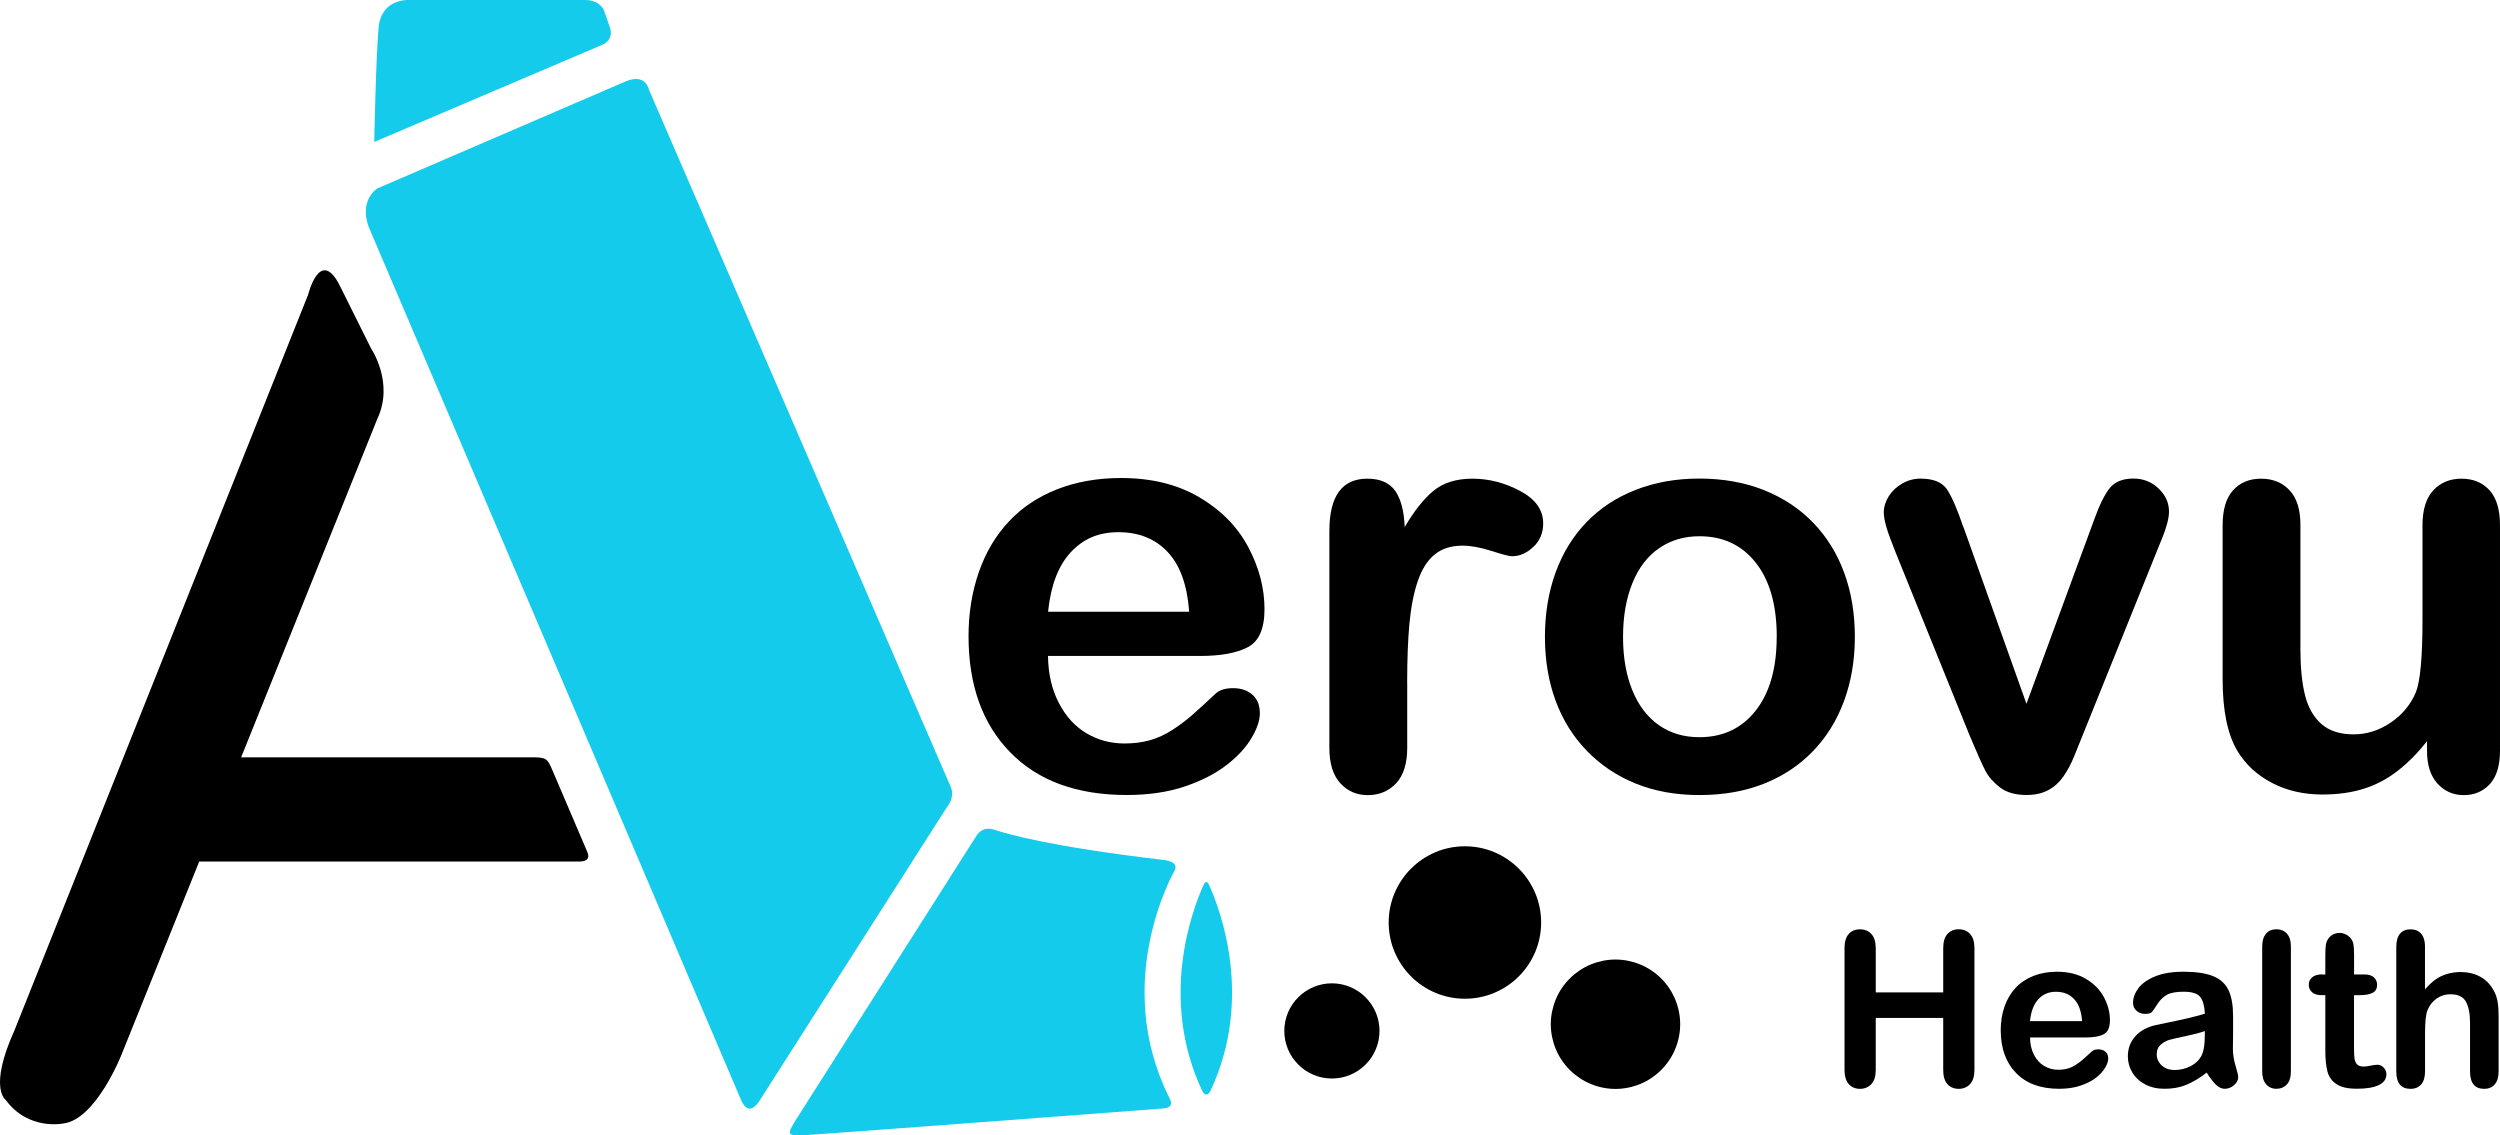 <?xml version="1.0" encoding="UTF-8"?><svg xmlns="http://www.w3.org/2000/svg" viewBox="0 0 413.9 187.98"><g id="a"/><g id="b"><g id="c"><path d="M173.51,101.28h23.37c-.32-4.4-1.5-7.7-3.56-9.89-2.06-2.19-4.78-3.28-8.14-3.28s-5.84,1.11-7.91,3.33c-2.06,2.22-3.31,5.5-3.75,9.84Zm25.2,7.32h-25.2c.03,2.93,.62,5.51,1.77,7.74,1.15,2.23,2.68,3.92,4.58,5.05,1.9,1.13,4,1.7,6.3,1.7,1.54,0,2.95-.18,4.23-.54,1.27-.36,2.51-.93,3.7-1.7,1.2-.77,2.3-1.6,3.3-2.48,1.01-.88,2.31-2.08,3.92-3.59,.66-.57,1.61-.85,2.83-.85,1.32,0,2.39,.36,3.21,1.09,.82,.72,1.23,1.74,1.23,3.07,0,1.17-.45,2.53-1.37,4.08-.91,1.56-2.29,3.05-4.13,4.48-1.84,1.43-4.15,2.62-6.94,3.56-2.78,.94-5.99,1.41-9.6,1.41-8.28,0-14.71-2.36-19.3-7.08-4.6-4.72-6.89-11.12-6.89-19.21,0-3.8,.57-7.34,1.7-10.59,1.13-3.26,2.78-6.05,4.96-8.38,2.17-2.33,4.85-4.12,8.02-5.36,3.18-1.24,6.7-1.86,10.57-1.86,5.03,0,9.35,1.06,12.96,3.19,3.6,2.12,6.3,4.87,8.1,8.24,1.79,3.37,2.69,6.8,2.69,10.29,0,3.24-.93,5.34-2.78,6.3-1.86,.96-4.47,1.44-7.84,1.44Z"/><path d="M232.98,113.04v10.76c0,2.61-.61,4.57-1.84,5.88-1.23,1.3-2.78,1.96-4.67,1.96s-3.38-.66-4.58-1.98c-1.2-1.32-1.8-3.27-1.8-5.86v-35.87c0-5.79,2.09-8.68,6.28-8.68,2.14,0,3.68,.68,4.63,2.03,.94,1.35,1.46,3.35,1.56,5.99,1.54-2.64,3.12-4.64,4.74-5.99,1.62-1.35,3.78-2.03,6.49-2.03s5.33,.68,7.88,2.03c2.55,1.35,3.82,3.15,3.82,5.38,0,1.57-.54,2.87-1.63,3.89-1.09,1.02-2.26,1.54-3.52,1.54-.47,0-1.61-.29-3.42-.88-1.81-.58-3.41-.87-4.79-.87-1.89,0-3.43,.5-4.63,1.48-1.2,.99-2.12,2.46-2.78,4.41-.66,1.95-1.12,4.27-1.37,6.96-.25,2.69-.38,5.97-.38,9.84Z"/><path d="M294.16,105.44c0-5.25-1.16-9.34-3.47-12.27-2.31-2.93-5.42-4.39-9.32-4.39-2.52,0-4.74,.65-6.66,1.96-1.92,1.31-3.4,3.23-4.44,5.78-1.04,2.55-1.56,5.52-1.56,8.92s.51,6.31,1.53,8.82c1.02,2.52,2.49,4.45,4.39,5.79,1.9,1.34,4.15,2,6.73,2,3.9,0,7.01-1.47,9.32-4.41,2.31-2.94,3.47-7.01,3.47-12.2Zm12.93,0c0,3.84-.6,7.38-1.79,10.62-1.2,3.24-2.93,6.03-5.19,8.35-2.26,2.33-4.97,4.12-8.12,5.36-3.15,1.24-6.69,1.86-10.62,1.86s-7.41-.63-10.53-1.89c-3.12-1.26-5.81-3.06-8.1-5.41-2.28-2.34-4.01-5.11-5.19-8.31-1.18-3.19-1.77-6.73-1.77-10.6s.6-7.47,1.79-10.71c1.19-3.24,2.91-6.01,5.14-8.31,2.24-2.3,4.94-4.07,8.12-5.31,3.18-1.24,6.69-1.86,10.53-1.86s7.44,.63,10.62,1.89c3.18,1.26,5.9,3.05,8.17,5.38,2.26,2.33,3.99,5.1,5.17,8.31,1.18,3.21,1.77,6.75,1.77,10.62Z"/><path d="M325.07,87.26l10.43,29.26,11.23-30.54c.88-2.45,1.75-4.19,2.6-5.22,.85-1.02,2.14-1.53,3.87-1.53,1.64,0,3.03,.55,4.18,1.65,1.15,1.1,1.72,2.38,1.72,3.82,0,.57-.1,1.23-.31,1.98-.2,.76-.44,1.47-.71,2.13-.27,.66-.58,1.42-.92,2.27l-12.37,30.68c-.35,.88-.8,2-1.35,3.35-.55,1.35-1.16,2.51-1.84,3.47-.68,.96-1.51,1.71-2.5,2.24-.99,.53-2.2,.8-3.61,.8-1.82,0-3.28-.42-4.37-1.25-1.09-.84-1.89-1.75-2.41-2.74-.52-.99-1.39-2.95-2.62-5.87l-12.27-30.35c-.28-.76-.58-1.51-.87-2.26-.3-.76-.55-1.53-.76-2.31-.2-.79-.31-1.46-.31-2.03,0-.88,.27-1.75,.8-2.62,.53-.86,1.28-1.57,2.22-2.12,.94-.55,1.97-.83,3.07-.83,2.14,0,3.61,.61,4.41,1.84,.8,1.23,1.69,3.29,2.67,6.19Z"/><path d="M401.82,124.36v-1.65c-1.54,1.95-3.16,3.59-4.86,4.91-1.7,1.32-3.55,2.31-5.57,2.95-2.01,.64-4.31,.97-6.89,.97-3.11,0-5.91-.64-8.38-1.94-2.47-1.29-4.38-3.07-5.73-5.33-1.61-2.74-2.41-6.67-2.41-11.8v-25.53c0-2.58,.58-4.51,1.74-5.78,1.16-1.28,2.71-1.91,4.63-1.91s3.52,.64,4.72,1.93c1.2,1.29,1.79,3.21,1.79,5.76v20.62c0,2.99,.25,5.5,.76,7.53,.5,2.03,1.41,3.62,2.71,4.77,1.3,1.15,3.08,1.72,5.31,1.72s4.22-.64,6.14-1.93c1.92-1.29,3.32-2.97,4.2-5.05,.72-1.83,1.09-5.82,1.09-11.99v-15.67c0-2.55,.6-4.47,1.79-5.76,1.2-1.29,2.75-1.93,4.67-1.93s3.46,.64,4.63,1.91c1.16,1.28,1.74,3.2,1.74,5.78v37.34c0,2.45-.56,4.3-1.67,5.52-1.12,1.22-2.56,1.84-4.32,1.84s-3.21-.64-4.36-1.91c-1.15-1.28-1.73-3.06-1.73-5.36Z"/><path d="M220.51,162.8c.52,0,1.03,.05,1.54,.15,.51,.1,1,.25,1.48,.45s.93,.44,1.36,.73c.43,.29,.83,.61,1.19,.98,.37,.37,.69,.76,.98,1.19,.29,.43,.53,.88,.73,1.36,.2,.48,.35,.97,.45,1.48,.1,.51,.15,1.02,.15,1.54s-.05,1.03-.15,1.54c-.1,.51-.25,1-.45,1.48-.2,.48-.44,.93-.73,1.36-.29,.43-.61,.83-.98,1.19s-.76,.69-1.19,.98c-.43,.29-.88,.53-1.36,.73s-.97,.35-1.48,.45c-.51,.1-1.02,.15-1.54,.15s-1.03-.05-1.54-.15c-.51-.1-1-.25-1.48-.45s-.93-.44-1.36-.73-.83-.61-1.19-.98-.69-.76-.98-1.19-.53-.88-.73-1.36-.35-.97-.45-1.48-.15-1.02-.15-1.54,.05-1.03,.15-1.54,.25-1,.45-1.48,.44-.93,.73-1.36,.61-.83,.98-1.19c.37-.37,.76-.69,1.19-.98s.88-.53,1.36-.73,.97-.35,1.48-.45c.51-.1,1.02-.15,1.54-.15Z"/><path d="M242.53,140.11c.83,0,1.65,.08,2.46,.24,.81,.16,1.6,.4,2.37,.72s1.49,.71,2.18,1.17c.69,.46,1.33,.98,1.91,1.57,.59,.59,1.11,1.22,1.57,1.91s.85,1.42,1.17,2.18c.32,.77,.56,1.56,.72,2.37s.24,1.64,.24,2.46-.08,1.65-.24,2.46c-.16,.81-.4,1.6-.72,2.37-.32,.77-.71,1.49-1.17,2.18s-.98,1.33-1.57,1.91c-.59,.59-1.22,1.11-1.91,1.57s-1.42,.85-2.18,1.17-1.56,.56-2.37,.72c-.81,.16-1.64,.24-2.46,.24s-1.65-.08-2.46-.24c-.81-.16-1.6-.4-2.37-.72s-1.49-.71-2.18-1.17-1.33-.98-1.91-1.57c-.59-.59-1.11-1.22-1.57-1.91s-.85-1.42-1.17-2.18-.56-1.56-.72-2.37c-.16-.81-.24-1.64-.24-2.46s.08-1.65,.24-2.46c.16-.81,.4-1.6,.72-2.37s.71-1.49,1.17-2.18,.98-1.33,1.57-1.91c.59-.59,1.22-1.11,1.91-1.57,.69-.46,1.42-.85,2.18-1.17s1.56-.56,2.37-.72c.81-.16,1.64-.24,2.46-.24Z"/><path d="M267.46,158.86c.7,0,1.4,.07,2.09,.21s1.36,.34,2.01,.61c.65,.27,1.27,.6,1.85,.99,.58,.39,1.12,.83,1.62,1.33,.5,.5,.94,1.04,1.33,1.62s.72,1.2,.99,1.85,.47,1.32,.61,2.01,.21,1.38,.21,2.09-.07,1.4-.21,2.09c-.14,.69-.34,1.36-.61,2.01-.27,.65-.6,1.27-.99,1.85s-.83,1.12-1.33,1.62-1.04,.94-1.62,1.33c-.58,.39-1.2,.72-1.85,.99-.65,.27-1.32,.47-2.01,.61-.69,.14-1.38,.21-2.09,.21s-1.4-.07-2.09-.21-1.36-.34-2.01-.61c-.65-.27-1.27-.6-1.85-.99-.58-.39-1.12-.83-1.62-1.33s-.94-1.04-1.33-1.62-.72-1.2-.99-1.85-.47-1.32-.61-2.01c-.14-.69-.21-1.38-.21-2.09s.07-1.4,.21-2.09,.34-1.36,.61-2.01,.6-1.27,.99-1.85,.83-1.12,1.33-1.62c.5-.5,1.04-.94,1.62-1.33,.58-.39,1.2-.72,1.85-.99,.65-.27,1.32-.47,2.01-.61s1.38-.21,2.09-.21Z"/><path d="M161.46,138.72s.89-2.07,3.04-1.38c2.15,.69,8.95,2.77,28.1,5.03,0,0,2.62,.16,1.89,1.73,0,0-10.6,18.18-.92,37.6q.94,1.62-.89,1.81c-9.65,.73-55.66,4.21-58.89,4.39-3.61,.2-3.71,.15-1.79-2.87l29.44-46.31Z" style="fill:#14cbec;"/><path d="M125.89,182.01l30.78-48.22s1.67-1.81,.61-3.79L107.44,14.85s-.5-2.82-3.91-1.35L62.46,31.2s-3.06,1.91-1.42,6.37c0,0,59.65,139.77,61.61,144.45q1.3,3.05,3.25,0Z" style="fill:#14cbec;"/><path d="M61.96,23.5L99.73,7.41s1.94-.7,1.25-2.86l-.94-2.7S99.51,0,96.81,0h-29.22s-4.45-.21-4.9,4.51c-.45,4.73-.73,18.99-.73,18.99Z" style="fill:#14cbec;"/><path d="M61.42,57.66s3.88,5.68,1.06,11.66L20.12,174.6s-4.21,10.72-9.61,11.4c0,0-5.82,1.24-9.58-3.92,0,0-2.86-1.92,1.46-11.48L51.02,48.77s2-8.13,5.34-1.27l5.06,10.16Z"/><path d="M199.21,146.63c-1.8,4.02-7.37,18.75-.15,34.02q.66,1.13,1.31,.02c7.24-15.3,1.65-30.06-.15-34.06q-.51-1.18-1.02,.02Z" style="fill:#14cbec;"/><path d="M37.97,125.38h49.6c2.88,0,2.99,.03,3.92,2.22l5.6,13.11q.99,1.93-1.24,1.93H28.11l9.86-17.27Z"/><g><path d="M310.55,156.98v7.32h11.17v-7.32c0-1.04,.23-1.83,.7-2.35,.47-.52,1.09-.78,1.86-.78s1.41,.26,1.89,.78,.72,1.3,.72,2.36v20.13c0,1.06-.24,1.85-.73,2.37-.49,.52-1.12,.78-1.88,.78s-1.4-.27-1.87-.79-.69-1.32-.69-2.36v-8.59h-11.17v8.59c0,1.06-.24,1.85-.73,2.37-.49,.52-1.12,.78-1.88,.78s-1.4-.27-1.86-.79-.7-1.32-.7-2.36v-20.13c0-1.04,.23-1.83,.69-2.35,.46-.52,1.08-.78,1.87-.78s1.41,.26,1.89,.78c.48,.52,.72,1.3,.72,2.36Z"/><path d="M345.39,171.76h-9.3c.01,1.08,.23,2.03,.65,2.86,.42,.82,.99,1.45,1.69,1.86s1.48,.63,2.33,.63c.57,0,1.09-.07,1.56-.2,.47-.13,.93-.34,1.37-.63,.44-.29,.85-.59,1.22-.92,.37-.33,.85-.77,1.45-1.32,.24-.21,.59-.31,1.04-.31,.49,0,.88,.13,1.19,.4,.3,.27,.45,.65,.45,1.13,0,.43-.17,.93-.51,1.51-.34,.58-.85,1.13-1.52,1.66-.68,.53-1.53,.96-2.56,1.31-1.03,.35-2.21,.52-3.55,.52-3.05,0-5.43-.87-7.12-2.62-1.7-1.74-2.54-4.11-2.54-7.09,0-1.4,.21-2.71,.63-3.91s1.03-2.23,1.83-3.09c.8-.86,1.79-1.52,2.96-1.98,1.17-.46,2.47-.69,3.9-.69,1.86,0,3.45,.39,4.78,1.18,1.33,.78,2.33,1.8,2.99,3.04,.66,1.24,.99,2.51,.99,3.8,0,1.2-.34,1.97-1.03,2.33s-1.65,.53-2.89,.53Zm-9.3-2.7h8.62c-.12-1.63-.55-2.84-1.32-3.65-.76-.81-1.76-1.21-3-1.21s-2.16,.41-2.92,1.23c-.76,.82-1.22,2.03-1.39,3.63Z"/><path d="M365.34,177.58c-1.15,.89-2.26,1.56-3.34,2.01-1.08,.45-2.28,.67-3.62,.67-1.22,0-2.29-.24-3.21-.72-.92-.48-1.64-1.14-2.13-1.96-.5-.83-.75-1.72-.75-2.69,0-1.3,.41-2.41,1.24-3.33,.82-.92,1.96-1.53,3.4-1.85,.3-.07,1.05-.23,2.25-.47,1.2-.24,2.22-.47,3.08-.67,.85-.2,1.78-.45,2.78-.74-.06-1.25-.31-2.17-.76-2.76-.45-.59-1.37-.88-2.78-.88-1.21,0-2.12,.17-2.73,.5-.61,.34-1.13,.84-1.57,1.52s-.74,1.12-.92,1.33c-.18,.22-.57,.32-1.16,.32-.54,0-1-.17-1.39-.51s-.58-.78-.58-1.31c0-.84,.3-1.65,.89-2.44,.59-.79,1.52-1.44,2.77-1.95,1.25-.51,2.82-.77,4.69-.77,2.09,0,3.73,.25,4.93,.74,1.2,.5,2.04,1.28,2.54,2.35s.74,2.49,.74,4.25c0,1.12,0,2.06,0,2.84,0,.78-.01,1.64-.03,2.6,0,.89,.15,1.83,.44,2.8s.44,1.59,.44,1.87c0,.49-.23,.93-.69,1.33-.46,.4-.98,.6-1.56,.6-.49,0-.97-.23-1.45-.69-.48-.46-.98-1.12-1.52-1.99Zm-.31-6.88c-.7,.26-1.71,.53-3.04,.81s-2.25,.49-2.76,.63c-.51,.13-1,.39-1.46,.78s-.7,.93-.7,1.63,.27,1.33,.82,1.84c.55,.5,1.26,.76,2.14,.76,.94,0,1.81-.21,2.61-.62,.8-.41,1.38-.94,1.75-1.59,.43-.72,.64-1.9,.64-3.55v-.68Z"/><path d="M374.53,177.37v-20.63c0-.95,.21-1.67,.63-2.16,.42-.49,1-.73,1.72-.73s1.3,.24,1.74,.72c.44,.48,.66,1.21,.66,2.17v20.63c0,.96-.22,1.69-.67,2.17-.45,.48-1.03,.72-1.73,.72s-1.27-.25-1.7-.75c-.44-.5-.65-1.21-.65-2.14Z"/><path d="M384.46,161.34h.52v-2.86c0-.77,.02-1.37,.06-1.81,.04-.43,.15-.81,.34-1.12,.19-.33,.45-.59,.8-.79,.35-.2,.74-.31,1.17-.31,.6,0,1.15,.23,1.64,.68,.32,.3,.53,.67,.62,1.11,.09,.43,.13,1.05,.13,1.85v3.24h1.74c.67,0,1.19,.16,1.54,.48s.53,.73,.53,1.23c0,.64-.25,1.09-.76,1.34-.5,.26-1.23,.38-2.17,.38h-.89v8.75c0,.74,.03,1.32,.08,1.72,.05,.4,.19,.73,.42,.98,.23,.25,.6,.37,1.11,.37,.28,0,.65-.05,1.13-.15s.85-.15,1.12-.15c.38,0,.73,.15,1.04,.46s.46,.69,.46,1.14c0,.77-.42,1.35-1.25,1.76s-2.04,.61-3.61,.61-2.62-.25-3.38-.75c-.77-.5-1.27-1.19-1.51-2.07-.24-.88-.36-2.06-.36-3.54v-9.13h-.63c-.69,0-1.21-.16-1.57-.49-.36-.32-.54-.74-.54-1.24s.19-.91,.57-1.23c.38-.32,.93-.48,1.65-.48Z"/><path d="M401.48,156.74v7.06c.61-.69,1.19-1.25,1.77-1.65,.58-.41,1.21-.71,1.91-.91,.7-.2,1.45-.31,2.25-.31,1.21,0,2.28,.26,3.21,.77,.94,.51,1.67,1.26,2.2,2.23,.34,.57,.56,1.21,.68,1.91,.12,.7,.17,1.51,.17,2.43v9.11c0,.95-.22,1.67-.65,2.16-.44,.49-1.01,.73-1.73,.73-1.57,0-2.35-.96-2.35-2.89v-8.03c0-1.52-.23-2.69-.68-3.51s-1.31-1.23-2.58-1.23c-.85,0-1.61,.24-2.29,.72-.68,.48-1.19,1.14-1.52,1.98-.26,.71-.38,1.97-.38,3.78v6.29c0,.94-.21,1.66-.64,2.15-.42,.49-1.01,.74-1.77,.74-1.57,0-2.35-.96-2.35-2.89v-20.63c0-.96,.21-1.69,.62-2.17,.41-.48,.99-.72,1.73-.72s1.35,.24,1.77,.73c.42,.49,.64,1.21,.64,2.16Z"/></g></g></g></svg>